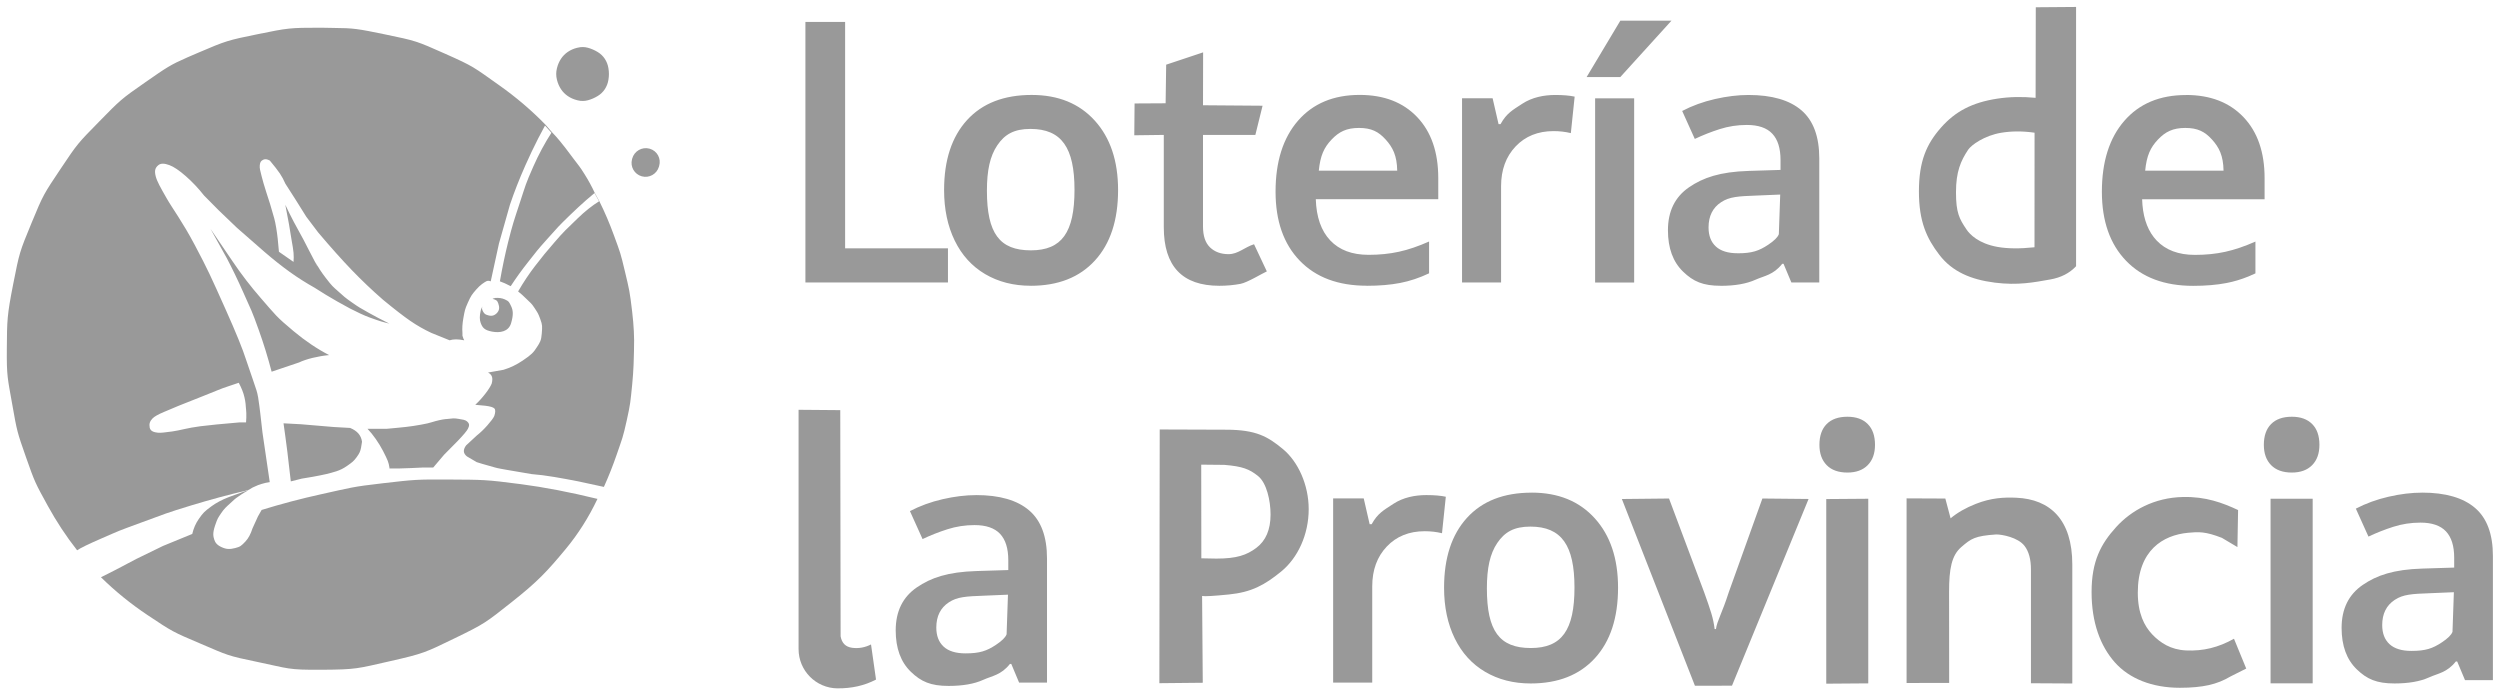 <svg height="24" viewBox="0 0 86 24" width="86" xmlns="http://www.w3.org/2000/svg" xmlns:xlink="http://www.w3.org/1999/xlink"><linearGradient id="a" x1="50%" x2="50%" y1="0%" y2="100%"><stop offset="0" stop-color="#999"/><stop offset="1" stop-color="#999"/></linearGradient><g fill="none" fill-rule="evenodd"><g fill="#999" transform="translate(27.472 .24)"><path d="m4.904 9.005v-1.174h-3.538v-7.787h-1.366v8.961zm2.845.115c.945 0 1.682-.29 2.212-.871.53-.58.795-1.388.795-2.423 0-1.001-.267-1.796-.8-2.386-.534-.59-1.258-.885-2.172-.885-.956 0-1.698.288-2.224.865s-.789 1.379-.789 2.406c0 .661.122 1.241.366 1.741s.593.884 1.046 1.151c.453.267.976.401 1.566.401zm.006-1.219c-1.078 0-1.511-.588-1.511-2.05 0-.699.105-1.191.358-1.565.253-.374.574-.562 1.138-.562 1.075 0 1.517.648 1.517 2.095 0 1.463-.435 2.082-1.502 2.082zm6.482 1.219c.252 0 .494-.022.729-.066s.758-.364.907-.429l-.44-.934c-.328.103-.548.341-.876.341-.263 0-.475-.077-.637-.232s-.243-.394-.243-.719v-3.151h1.801l.248-1.004-2.049-.016.004-1.82-1.271.424-.019 1.328-1.068.006-.01 1.095 1.015-.013v3.174c0 1.344.636 2.016 1.909 2.016zm5.073 0c.431 0 .814-.032 1.149-.097.335-.065.667-.176.995-.332v-1.094c-.37.164-.715.282-1.037.352-.322.071-.67.106-1.043.106-.568 0-1.008-.165-1.32-.496-.312-.33-.478-.803-.497-1.418h4.213v-.728c0-.89-.242-1.589-.726-2.097s-1.143-.762-1.978-.762c-.899 0-1.606.296-2.121.888-.514.592-.772 1.405-.772 2.44 0 1.008.277 1.8.832 2.374.554.575 1.323.862 2.306.862zm-1.649-3.959c.05-.519.181-.8.439-1.071.257-.271.516-.4.943-.4s.672.128.916.397.391.551.399 1.074zm8.132-2.605c.271 0 .493.019.669.057l-.131 1.255c-.191-.046-.389-.069-.594-.069-.537 0-.973.176-1.306.527-.333.351-.5.808-.5 1.369v3.311h-1.343v-6.336h1.052l.204.888h.069c.21-.378.411-.48.748-.701.337-.221.745-.301 1.134-.301zm2.716.115v6.336h-1.343v-6.336zm1.283-2.67-1.759 1.938h-1.159l1.159-1.938zm1.701 9.12c.484 0 .88-.07 1.189-.209s.615-.162.92-.548h.046l.269.642h.96v-4.268c0-.752-.205-1.304-.614-1.655s-1.017-.527-1.821-.527c-.362 0-.747.047-1.155.14-.408.094-.783.23-1.126.41l.434.962c.274-.13.56-.243.857-.338s.608-.143.932-.143c.396 0 .689.1.877.301.189.2.283.503.283.908v.338l-1.092.034c-.991.031-1.571.231-2.055.563-.484.332-.726.825-.726 1.478 0 .615.174 1.09.523 1.426s.677.485 1.298.485zm.582-1.12c-.335 0-.587-.077-.755-.232s-.252-.373-.252-.656c0-.39.144-.679.432-.868.288-.189.589-.206 1.221-.229l.812-.034-.047 1.363c-.038.106-.162.228-.37.366-.313.207-.553.291-1.041.291z" fill-rule="nonzero" transform="translate(.234 .471)"/><path d="m41.14 9.482c.812.103 1.359-.011 1.915-.108.371-.065.667-.217.89-.456l0-8.919-1.386.011-.006 3.115c-.466-.045-.907-.035-1.323.029-.854.132-1.438.434-1.933.997-.495.563-.758 1.152-.758 2.193 0 1.037.264 1.612.706 2.187.442.574 1.083.847 1.895.95zm-.963-1.826c-.248-.369-.363-.576-.363-1.28 0-.712.163-1.08.418-1.465.11-.165.562-.489 1.137-.584.363-.06.745-.06 1.148-.002l-.002 3.941c-.507.054-.933.049-1.277-.013-.653-.118-.951-.433-1.061-.597z" fill-rule="nonzero"/><path d="m2.892 0c.835 0 1.494.254 1.978.762s.726 1.207.726 2.097v.728h-4.213l.012.2c.046.518.208.924.486 1.218.312.33.753.496 1.32.496.373 0 .721-.035 1.043-.106s.668-.188 1.037-.352v1.094l-.247.109c-.247.1-.497.175-.748.223-.335.065-.718.097-1.149.097-.983 0-1.752-.287-2.306-.862s-.832-1.366-.832-2.374c0-1.035.257-1.848.772-2.44.514-.592 1.221-.888 2.121-.888zm-.022 1.134c-.427 0-.685.129-.943.4-.257.271-.389.552-.439 1.071l2.696 0c-.008-.523-.155-.805-.399-1.074s-.489-.397-.916-.397z" transform="translate(44.834 3.027)"/><g fill-rule="nonzero" transform="translate(0 13.856)"><path d="m2.77 0c.804 0 1.411.176 1.821.527s.614.903.614 1.655v4.268h-.96l-.269-.642h-.046c-.305.386-.612.408-.92.548s-.705.209-1.189.209c-.621 0-.949-.149-1.298-.485s-.523-.812-.523-1.426c0-.653.242-1.146.726-1.478.484-.332 1.064-.533 2.055-.563l1.092-.034v-.338c0-.405-.094-.707-.283-.908-.189-.2-.481-.301-.877-.301-.324 0-.634.048-.932.143s-.583.208-.857.338l-.434-.962c.343-.179.718-.316 1.126-.41.408-.094.793-.14 1.155-.14zm1.092 3.426-.812.034c-.633.023-.934.04-1.221.229-.288.189-.432.478-.432.868 0 .283.084.501.252.656.168.155.419.232.755.232.488 0 .728-.084 1.041-.291.209-.138.332-.26.37-.366z" transform="translate(3.34 2.935)"/><path d="m2.77 0c.804 0 1.411.176 1.821.527s.614.903.614 1.655v4.268h-.96l-.269-.642h-.046c-.305.386-.612.408-.92.548s-.705.209-1.189.209c-.621 0-.949-.149-1.298-.485s-.523-.812-.523-1.426c0-.653.242-1.146.726-1.478.484-.332 1.064-.533 2.055-.563l1.092-.034v-.338c0-.405-.094-.707-.283-.908-.189-.2-.481-.301-.877-.301-.324 0-.634.048-.932.143s-.583.208-.857.338l-.434-.962c.343-.179.718-.316 1.126-.41.408-.094.793-.14 1.155-.14zm1.092 3.426-.812.034c-.633.023-.934.04-1.221.229-.288.189-.432.478-.432.868 0 .283.084.501.252.656.168.155.419.232.755.232.488 0 .728-.084 1.041-.291.209-.138.332-.26.37-.366z" transform="translate(53.079 2.85)"/><path d="m19.733 9.385v-3.311c0-.561.167-1.018.5-1.369.333-.351.769-.527 1.306-.527.206 0 .404.023.594.069l.131-1.255c-.175-.038-.398-.057-.669-.057-.389 0-.797.079-1.134.301-.337.221-.539.323-.748.701h-.069l-.204-.888h-1.052v6.336z"/><path d="m3.012 0c.915 0 1.639.295 2.172.885.534.59.8 1.385.8 2.386 0 1.035-.265 1.843-.795 2.423s-1.267.871-2.212.871c-.591 0-1.113-.134-1.566-.401s-.802-.651-1.046-1.151c-.244-.5-.366-1.081-.366-1.741 0-1.027.263-1.829.789-2.406s1.267-.865 2.224-.865zm-.044 1.169c-.564 0-.884.188-1.138.562-.253.374-.358.866-.358 1.565 0 1.463.432 2.05 1.511 2.05 1.067 0 1.502-.62 1.502-2.082 0-1.447-.443-2.095-1.517-2.095z" transform="translate(22.205 2.85)"/><path d="m1.339 9.583c.49.005.932-.096 1.324-.302l-.172-1.208c-.211.107-.428.145-.651.115-.222-.03-.354-.162-.395-.395l-.012-7.78-1.434-.012v8.231c-0.0.742.597 1.345 1.339 1.352zm12.564-.192-.023-2.985c.096.018.403 0.0.921-.052.777-.078 1.227-.322 1.799-.789s.947-1.27.947-2.147c0-.835-.366-1.636-.886-2.065s-.917-.667-1.961-.667l-2.278-.008-.012 8.728zm-.049-4.281-.004-3.222.796.008c.625.05.866.148 1.16.385s.429.841.429 1.324c0 .521-.164.903-.492 1.148s-.669.367-1.37.367zm18.254 4.382 2.635-6.423-1.589-.016-1.157 3.226c-.232.727-.405.99-.44 1.265h-.046c-.046-.383-.139-.645-.36-1.265l-1.209-3.226-1.622.017 2.513 6.423zm3.971-7.332c.299 0 .532-.085.699-.255s.25-.402.25-.698c0-.31-.083-.549-.25-.716-.166-.167-.399-.251-.699-.251-.309 0-.547.084-.713.251-.166.167-.25.406-.25.716 0 .295.083.528.25.698.166.17.404.255.713.255zm.717 7.252v-6.351l-1.445.011v6.351zm14.571-7.252c.299 0 .532-.085.699-.255s.25-.402.25-.698c0-.31-.083-.549-.25-.716-.166-.167-.399-.251-.699-.251-.309 0-.547.084-.713.251-.166.167-.25.406-.25.716 0 .295.083.528.25.698s.404.255.713.255zm.717 7.252v-6.351l-1.449 0v6.351zm-12.505-.015-.003-3.135c0-.792.087-1.252.422-1.54.335-.288.46-.383 1.203-.433.2 0 .743.101.969.392.15.194.224.468.222.822v3.905l1.423.008-0-4.09c0-1.55-.764-2.249-1.927-2.3-.426-.019-.864.004-1.389.21-.35.138-.64.304-.871.499l-.181-.681-1.333-.006v6.351zm7.939.167c.389 0 .719-.031.992-.092.272-.061.509-.156.749-.298l.539-.271-.421-1.026c-.533.299-1.057.43-1.651.402-.525-.024-.888-.264-1.162-.552-.274-.288-.496-.725-.496-1.437 0-1.459.871-1.977 1.726-2.058.369-.035.6-.047 1.168.175l.533.317.023-1.274c-.533-.249-1.112-.467-1.898-.449-.983.021-1.777.461-2.298 1.036s-.844 1.167-.844 2.235c0 1.049.302 1.856.8 2.417s1.282.875 2.238.875z"/></g></g><g transform="translate(.239 .96)"><path d="m11.235.001c.686.004.852.032 1.765.221 1.079.224 1.077.224 2.072.666.995.442.975.458 1.852 1.078.585.413 1.119.868 1.601 1.363l.22.254c.097.099.191.205.283.317.137.168.223.279.44.571.217.292.217.265.408.571.128.204.243.415.345.634l.157.285c.186.373.353.764.502 1.173.224.614.224.594.377 1.237.153.642.167.684.251 1.395.056.474.077.897.063 1.268l-.001.092c-.003.196-.014.675-.062 1.144-.062.61-.057.642-.188 1.237-.132.595-.151.608-.345 1.173-.13.377-.276.747-.44 1.11l-.879-.19c-.269-.053-.545-.104-.828-.152s-.541-.08-.775-.098c-.289-.047-.575-.095-.856-.146-.094-.017-.16-.029-.21-.038l-.111-.022c-.069-.015-.102-.027-.263-.072-.194-.053-.345-.098-.452-.133l-.335-.196c-.067-.052-.103-.11-.108-.172-.005-.062.02-.132.077-.209l.377-.349c.11-.085.228-.198.353-.339s.205-.248.239-.323c.042-.129.044-.215.005-.258-.039-.042-.144-.074-.314-.095l-.345-.032c.121-.113.237-.24.345-.38.109-.14.182-.257.22-.349.026-.099.029-.178.009-.238-.02-.06-.065-.107-.135-.143l.534-.095c.229-.069.449-.175.659-.317.316-.213.372-.283.481-.451s.158-.232.175-.479c.017-.247.026-.287-.051-.495-.076-.208-.085-.209-.197-.382-.112-.174-.137-.17-.283-.317-.097-.098-.191-.182-.283-.254.189-.325.384-.617.585-.877.301-.39.339-.43.661-.807s.432-.471.805-.832c.249-.241.497-.438.744-.591l-.011.006-.156-.283c-.189.156-.375.319-.559.489l-.279.264c-.415.403-.4.394-.785.824-.385.431-.335.385-.659.793-.216.272-.416.549-.601.833-.082-.042-.149-.075-.2-.098-.051-.023-.109-.046-.172-.069.087-.493.182-.943.284-1.35.153-.611.201-.743.402-1.353.201-.61.19-.626.465-1.248.183-.415.396-.81.638-1.185l-.016.025-.221-.247c-.16.293-.312.59-.456.892l-.217.472c-.211.475-.389.93-.534 1.363l-.377 1.332-.283 1.3c-.06-.025-.112-.025-.157 0-.067.038-.199.115-.345.285-.146.17-.175.204-.283.444-.107.24-.107.264-.157.539-.033.184-.044.353-.031.507v.095l.031.095.031.063c-.105-.021-.199-.032-.283-.032-.084 0-.157.011-.22.032l-.628-.254c-.252-.117-.493-.255-.722-.412-.229-.157-.543-.4-.942-.729-.37-.322-.726-.66-1.068-1.015-.342-.355-.729-.788-1.162-1.3l-.408-.539c-.125-.202-.25-.402-.377-.602-.127-.2-.242-.38-.345-.539-.053-.124-.115-.24-.188-.349-.073-.108-.188-.256-.345-.444-.088-.048-.161-.059-.22-.032-.088.04-.114.083-.126.19-.012.108.018.194.063.38.045.187.076.27.157.539.081.269.103.298.188.602.085.304.102.312.157.634.037.215.068.489.094.824l.502.349c.009-.106.009-.212 0-.317-.014-.157-.03-.206-.063-.412-.033-.206-.044-.286-.094-.571-.034-.19-.076-.412-.126-.666.09.193.185.383.283.571.147.282.176.315.345.634.169.319.183.369.377.729l.063.117c.065.119.055.09-.032-.085.085.171.204.355.356.551.228.295.231.286.429.463.198.178.225.207.471.38.246.173.277.186.565.349.192.109.433.236.722.38l-.126-.032c-.106-.026-.211-.058-.314-.095-.155-.056-.29-.093-.565-.222s-.398-.194-.785-.412c-.258-.146-.519-.304-.785-.476-.292-.164-.575-.343-.848-.539-.273-.196-.566-.428-.879-.698l-.942-.824-.628-.602-.502-.507c-.192-.245-.402-.467-.628-.666-.226-.198-.415-.325-.565-.38-.171-.065-.297-.065-.377 0-.12.097-.138.202-.094.38.044.179.168.394.377.761.209.367.53.781.973 1.617.443.836.543 1.06 1.067 2.231.349.78.579 1.347.691 1.7.083.234.163.469.241.705.117.354.136.373.176.599.011.06.025.16.043.3l.03.24c.021.18.046.4.075.66l.251 1.712c-.096.013-.191.034-.283.063-.138.044-.104.034-.214.082-.11.048-.075.03-.171.089-.064.039-.103.056-.118.051-.633.148-1.261.318-1.884.507-.934.285-.885.282-1.758.602-.873.321-.682.25-1.35.539-.445.193-.728.33-.848.412-.377-.48-.711-.988-1.005-1.522-.44-.801-.448-.811-.754-1.68-.305-.87-.309-.888-.471-1.807s-.196-.967-.188-1.934c.007-.967.006-1.134.22-2.219s.216-1.094.628-2.093.423-.998 1.005-1.871c.582-.873.597-.88 1.319-1.617.722-.737.748-.771 1.601-1.363.722-.502.847-.591 1.443-.852l.378-.163c.948-.405 1.002-.423 2.041-.634 1.039-.211 1.083-.222 2.166-.222zm-1.721 13.601.597.032 1.13.095.565.032c.123.051.219.116.285.193.067.078.108.172.123.282-.005.051-.016.119-.033.205-.027.128-.048.184-.152.327-.104.143-.161.181-.332.301-.114.08-.234.141-.361.182-.115.037-.233.069-.355.098-.121.028-.275.059-.462.093l-.377.063-.377.095-.063-.539-.055-.476-.071-.539zm5.589-.145c.212-.023.282-.037.431-.008.149.028.227.026.305.099.078.074.07.139.017.244-.035.07-.15.208-.345.412l-.471.476-.377.444h-.377c-.112.006-.236.012-.371.017-.135.005-.273.01-.413.014h-.345v-.032c-.011-.081-.03-.157-.058-.23-.028-.072-.082-.186-.162-.341-.073-.139-.156-.277-.251-.412-.095-.135-.189-.252-.283-.349h.659l.345-.032.314-.032c.165-.019.337-.044.516-.077.179-.032.3-.06.363-.082.194-.06.361-.098.503-.113zm-7.128-1.25-.377.127c-.117.038-.232.08-.345.127-.047.02-.153.062-.317.128l-.225.09c-.211.084-.48.191-.808.321l-.499.21c-.198.083-.329.156-.393.221-.095.097-.126.188-.1.321.027.134.174.16.274.172.1.012.235-.007.5-.042.265-.035.51-.121.967-.179.305-.039.756-.083 1.353-.133h.22l.009-.164c.003-.104.001-.197-.008-.28l-.002-.013-.007-.081c-.006-.079-.007-.122-.024-.214l-.023-.111c-.032-.148-.098-.315-.197-.502zm-.973-5.295.754 1.11c.303.45.628.872.973 1.268.518.594.527.638 1.13 1.141.402.336.81.611 1.224.824-.191.018-.379.05-.565.095-.186.046-.343.098-.471.159l-.471.159-.471.159c-.127-.486-.273-.961-.44-1.427-.249-.698-.25-.661-.534-1.3-.189-.426-.378-.817-.565-1.173zm9.796 2.378c.123-.01.233.006.329.049.145.065.151.098.217.235.066.136.086.289-.002.585-.088.296-.389.339-.658.288-.269-.051-.329-.144-.388-.301-.039-.104-.039-.242 0-.412l.013-.055.049-.104c-.02.049-.02.095-0.0.14.029.066.067.132.145.156s.203.075.332-.043.103-.241.068-.346c-.036-.105-.063-.105-.097-.125-.023-.014-.056-.026-.102-.036l.034-.016zm5.22-5.151.086.015c.004.001.008.002.012.003.252.075.395.339.32.591l-.009.031c-.075.251-.337.397-.59.326-.252-.07-.402-.33-.335-.584l.006-.023c.07-.261.337-.414.595-.345zm-2.379-3.46c.114-.029.233-.027.346.004.115.032.224.079.326.14l.015.009c.096.058.178.137.24.231.062.094.104.2.122.311l.004.022c.021.126.021.255 0.0.38l-.004.022c-.018.111-.06.217-.122.311-.062.094-.144.173-.24.231l-.015.009c-.102.062-.211.109-.326.14-.113.031-.233.032-.346.004l-.038-.01c-.109-.028-.213-.074-.306-.137-.093-.063-.173-.143-.235-.237-.063-.095-.108-.199-.136-.309l-.006-.024c-.031-.125-.031-.256 0-.38l.006-.024c.027-.11.073-.214.135-.309.062-.094.142-.175.235-.238.093-.063.197-.109.306-.137z" fill="url(#a)"/><path d="m17.678 15.695c-1.216-.159-1.303-.151-2.449-.159-1.146-.008-1.218.004-2.292.127-1.074.123-1.107.154-2.135.38-.686.151-1.366.331-2.041.539l-.126.222-.188.412c-.062.194-.142.344-.241.449-.148.157-.181.184-.358.229-.177.045-.293.046-.46-.03-.167-.076-.225-.16-.258-.266s-.06-.214.029-.478c.089-.264.1-.259.204-.418.103-.159.195-.236.317-.348.122-.112.161-.154.278-.232.117-.079.138-.097.206-.136.046-.026.092-.053.14-.08-.076.019-.16.046-.252.081-.037.011-.178.062-.421.153-.234.091-.433.197-.597.317-.246.181-.287.224-.44.444-.102.147-.175.316-.22.507l-1.005.412-.911.444-.722.38-.502.254c.492.483 1.026.916 1.601 1.3.863.576.865.576 1.821.983.956.407.914.414 1.978.634 1.064.22 1.008.274 2.202.265 1.193-.008 1.21-.038 2.351-.297s1.206-.295 2.229-.793c1.024-.497 1.048-.527 1.947-1.237s1.218-1.056 1.857-1.825c.426-.513.791-1.088 1.094-1.726-.948-.232-1.827-.401-2.637-.507z" fill="#999"/></g></g></svg>